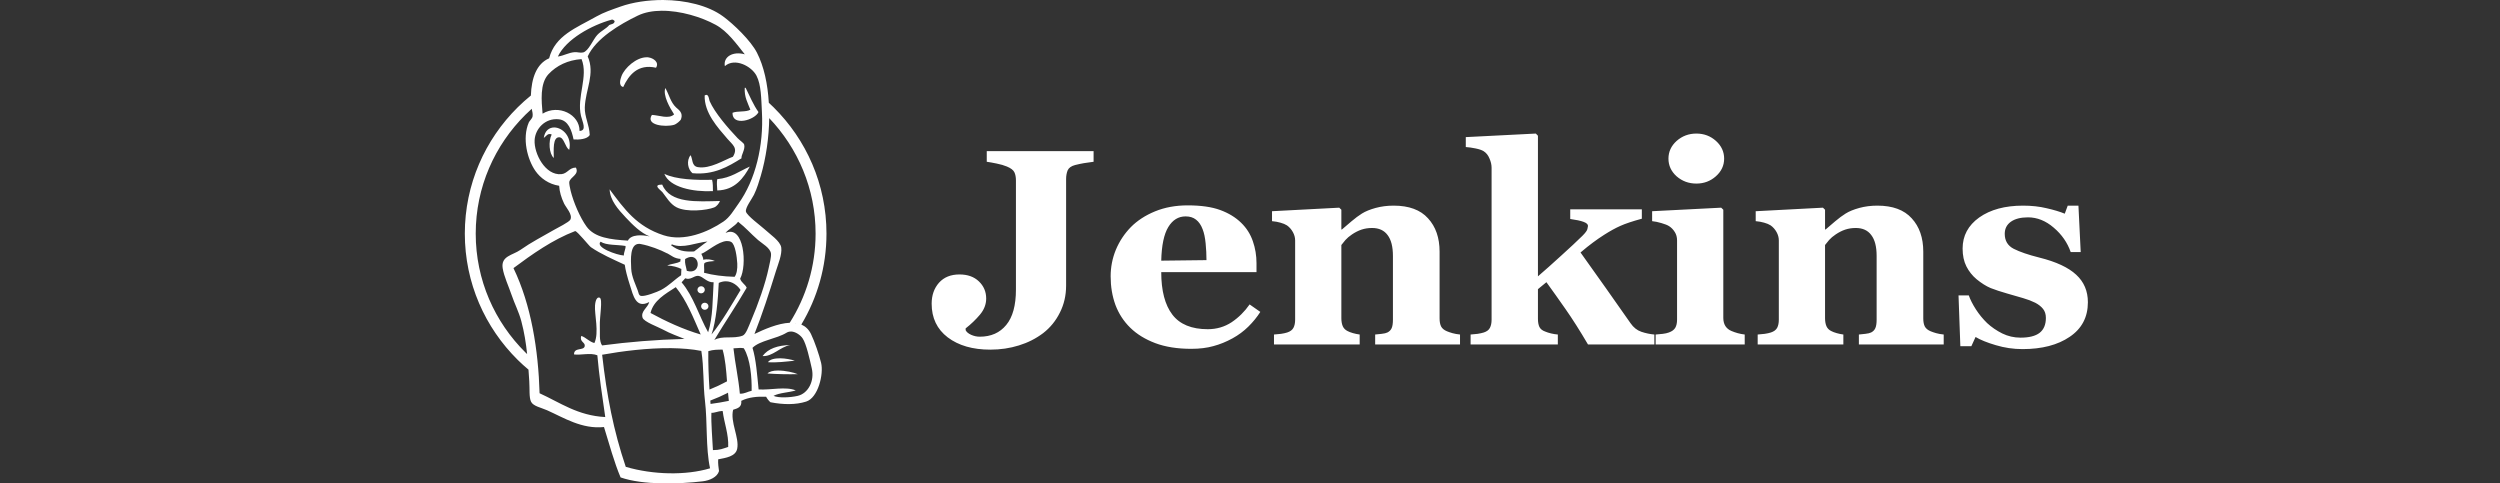 <svg width="181" height="35" viewBox="0 0 181 35" fill="none" xmlns="http://www.w3.org/2000/svg">
<rect x="0" y="0" width="181" height="35" fill="#333333" stroke="none"/>
<g style="mix-blend-mode:plus-lighter">
<path d="M79.176 11.712C78.904 11.745 78.673 11.778 78.482 11.811C78.292 11.843 78.077 11.889 77.839 11.948C77.561 12.021 77.38 12.15 77.298 12.334C77.224 12.518 77.186 12.729 77.186 12.965V20.678C77.186 21.389 77.036 22.04 76.736 22.631C76.444 23.223 76.04 23.719 75.523 24.12C74.999 24.515 74.414 24.811 73.767 25.009C73.121 25.212 72.431 25.314 71.696 25.314C70.424 25.314 69.397 25.018 68.616 24.426C67.84 23.834 67.452 23.022 67.452 21.99C67.452 21.378 67.629 20.872 67.983 20.47C68.343 20.07 68.836 19.87 69.462 19.87C70.054 19.87 70.523 20.037 70.871 20.372C71.224 20.708 71.4 21.122 71.4 21.615C71.4 22.036 71.248 22.427 70.942 22.789C70.642 23.145 70.299 23.473 69.912 23.775V23.903C69.972 24.035 70.105 24.147 70.309 24.24C70.513 24.331 70.721 24.377 70.932 24.377C71.747 24.377 72.387 24.094 72.85 23.529C73.319 22.964 73.554 22.109 73.554 20.964V13.063C73.554 12.827 73.516 12.629 73.441 12.471C73.366 12.313 73.186 12.175 72.901 12.057C72.697 11.971 72.448 11.899 72.155 11.84C71.87 11.781 71.632 11.739 71.441 11.712V10.942H79.176V11.712ZM87.349 18.833C87.349 18.439 87.329 18.034 87.288 17.62C87.248 17.205 87.176 16.867 87.073 16.604C86.958 16.296 86.799 16.062 86.594 15.904C86.397 15.746 86.145 15.667 85.838 15.667C85.315 15.667 84.897 15.924 84.585 16.437C84.271 16.95 84.101 17.761 84.074 18.872L87.349 18.833ZM91.247 22.582C91.009 22.957 90.72 23.312 90.379 23.648C90.046 23.976 89.666 24.259 89.237 24.495C88.781 24.746 88.319 24.933 87.85 25.058C87.386 25.189 86.852 25.255 86.248 25.255C85.24 25.255 84.37 25.117 83.635 24.84C82.907 24.564 82.305 24.193 81.829 23.726C81.353 23.26 80.996 22.711 80.758 22.079C80.526 21.442 80.411 20.751 80.411 20.007C80.411 19.337 80.537 18.696 80.788 18.084C81.046 17.466 81.41 16.917 81.879 16.437C82.342 15.97 82.924 15.591 83.625 15.302C84.332 15.013 85.121 14.869 85.992 14.869C86.944 14.869 87.726 14.98 88.339 15.204C88.951 15.428 89.458 15.737 89.86 16.131C90.247 16.505 90.529 16.949 90.706 17.463C90.883 17.969 90.971 18.501 90.971 19.061V19.702H84.074C84.074 21.05 84.342 22.076 84.879 22.779C85.417 23.483 86.271 23.834 87.441 23.834C88.08 23.834 88.655 23.667 89.166 23.332C89.676 22.99 90.111 22.559 90.472 22.04L91.247 22.582ZM105.705 24.94H99.562V24.219C99.692 24.206 99.849 24.189 100.033 24.17C100.216 24.15 100.356 24.117 100.45 24.071C100.594 23.999 100.696 23.894 100.757 23.756C100.818 23.617 100.848 23.413 100.848 23.144V18.527C100.848 17.857 100.719 17.354 100.461 17.018C100.209 16.677 99.835 16.506 99.339 16.506C99.066 16.506 98.811 16.545 98.573 16.624C98.341 16.703 98.114 16.818 97.889 16.969C97.692 17.101 97.532 17.236 97.41 17.374C97.294 17.512 97.195 17.633 97.114 17.739V23.036C97.114 23.266 97.148 23.46 97.216 23.618C97.284 23.769 97.397 23.884 97.552 23.963C97.662 24.022 97.798 24.075 97.96 24.12C98.124 24.166 98.284 24.199 98.441 24.219V24.94H92.237V24.219C92.407 24.206 92.577 24.189 92.748 24.17C92.924 24.143 93.073 24.111 93.196 24.071C93.414 23.999 93.563 23.888 93.644 23.736C93.727 23.585 93.768 23.387 93.768 23.144V17.404C93.768 17.2 93.713 16.999 93.604 16.802C93.495 16.605 93.353 16.443 93.176 16.318C93.053 16.239 92.896 16.174 92.705 16.122C92.523 16.068 92.319 16.032 92.094 16.012V15.292L96.96 15.036L97.114 15.184V16.614H97.155C97.345 16.449 97.577 16.252 97.849 16.022C98.12 15.792 98.372 15.605 98.603 15.461C98.856 15.303 99.186 15.168 99.593 15.055C100.001 14.944 100.436 14.888 100.899 14.888C102.009 14.888 102.839 15.194 103.389 15.806C103.947 16.411 104.226 17.216 104.226 18.222V23.056C104.226 23.299 104.264 23.493 104.338 23.638C104.413 23.782 104.552 23.897 104.756 23.983C104.865 24.029 104.999 24.075 105.155 24.12C105.318 24.166 105.501 24.199 105.705 24.219V24.94ZM119.776 24.94H114.971C114.379 23.933 113.838 23.082 113.349 22.385C112.858 21.681 112.395 21.03 111.96 20.431L111.347 20.935V23.085C111.347 23.322 111.382 23.516 111.451 23.667C111.525 23.818 111.664 23.93 111.868 24.003C111.991 24.055 112.134 24.101 112.297 24.14C112.46 24.18 112.624 24.206 112.787 24.219V24.94H106.471V24.219C106.641 24.206 106.811 24.189 106.981 24.17C107.151 24.143 107.301 24.111 107.429 24.071C107.647 23.999 107.794 23.888 107.869 23.736C107.95 23.585 107.991 23.387 107.991 23.144V12.146C107.991 11.929 107.94 11.705 107.838 11.475C107.743 11.239 107.6 11.061 107.409 10.942C107.28 10.864 107.087 10.798 106.828 10.746C106.569 10.693 106.334 10.659 106.123 10.646V9.927L111.195 9.67L111.347 9.828V20.007C111.852 19.573 112.417 19.07 113.042 18.498C113.675 17.926 114.182 17.452 114.562 17.078C114.786 16.855 114.909 16.687 114.929 16.575C114.957 16.457 114.971 16.384 114.971 16.357C114.971 16.239 114.862 16.141 114.645 16.061C114.434 15.983 114.114 15.914 113.685 15.855V15.155H118.869V15.835C118.188 16.02 117.667 16.194 117.308 16.357C116.953 16.515 116.566 16.729 116.144 16.998C115.865 17.176 115.593 17.363 115.328 17.561C115.069 17.752 114.769 17.991 114.43 18.28C115.096 19.215 115.712 20.08 116.277 20.876C116.841 21.672 117.433 22.513 118.052 23.401C118.263 23.709 118.525 23.917 118.837 24.022C119.151 24.127 119.464 24.192 119.776 24.219V24.94ZM124.828 11.485C124.828 11.985 124.627 12.412 124.225 12.767C123.831 13.116 123.361 13.291 122.818 13.291C122.266 13.291 121.79 13.116 121.388 12.767C120.994 12.412 120.796 11.985 120.796 11.485C120.796 10.986 120.994 10.558 121.388 10.203C121.79 9.848 122.266 9.67 122.818 9.67C123.368 9.67 123.841 9.848 124.236 10.203C124.63 10.558 124.828 10.986 124.828 11.485ZM126.317 24.94H119.869V24.219C120.045 24.206 120.218 24.189 120.388 24.17C120.559 24.15 120.705 24.117 120.828 24.071C121.046 23.993 121.199 23.881 121.287 23.736C121.375 23.585 121.419 23.387 121.419 23.144V17.404C121.419 17.174 121.365 16.973 121.256 16.802C121.147 16.624 121.011 16.483 120.848 16.377C120.726 16.298 120.538 16.223 120.287 16.151C120.042 16.078 119.818 16.032 119.614 16.012V15.292L124.613 15.036L124.767 15.184V23.017C124.767 23.247 124.817 23.444 124.919 23.608C125.022 23.766 125.168 23.884 125.357 23.963C125.494 24.022 125.644 24.075 125.807 24.12C125.971 24.166 126.141 24.199 126.317 24.219V24.94ZM140.724 24.94H134.583V24.219C134.711 24.206 134.868 24.189 135.051 24.17C135.235 24.15 135.374 24.117 135.469 24.071C135.612 23.999 135.715 23.894 135.775 23.756C135.837 23.617 135.868 23.413 135.868 23.144V18.527C135.868 17.857 135.739 17.354 135.479 17.018C135.228 16.677 134.854 16.506 134.358 16.506C134.086 16.506 133.831 16.545 133.593 16.624C133.362 16.703 133.134 16.818 132.909 16.969C132.712 17.101 132.552 17.236 132.429 17.374C132.314 17.512 132.215 17.633 132.133 17.739V23.036C132.133 23.266 132.167 23.46 132.235 23.618C132.303 23.769 132.415 23.884 132.571 23.963C132.681 24.022 132.817 24.075 132.98 24.12C133.143 24.166 133.303 24.199 133.459 24.219V24.94H127.256V24.219C127.426 24.206 127.596 24.189 127.766 24.17C127.943 24.143 128.093 24.111 128.215 24.071C128.432 23.999 128.582 23.888 128.665 23.736C128.746 23.585 128.787 23.387 128.787 23.144V17.404C128.787 17.2 128.732 16.999 128.623 16.802C128.514 16.605 128.371 16.443 128.194 16.318C128.073 16.239 127.916 16.174 127.726 16.122C127.542 16.068 127.338 16.032 127.113 16.012V15.292L131.981 15.036L132.133 15.184V16.614H132.174C132.364 16.449 132.595 16.252 132.867 16.022C133.14 15.792 133.392 15.605 133.623 15.461C133.875 15.303 134.205 15.168 134.613 15.055C135.021 14.944 135.457 14.888 135.919 14.888C137.028 14.888 137.857 15.194 138.408 15.806C138.966 16.411 139.245 17.216 139.245 18.222V23.056C139.245 23.299 139.283 23.493 139.357 23.638C139.433 23.782 139.572 23.897 139.776 23.983C139.885 24.029 140.017 24.075 140.174 24.12C140.338 24.166 140.521 24.199 140.724 24.219V24.94ZM146.429 25.275C145.769 25.275 145.123 25.18 144.49 24.989C143.864 24.805 143.378 24.607 143.031 24.397L142.725 25.067H141.929L141.797 21.388H142.541C142.643 21.684 142.813 22.02 143.052 22.395C143.29 22.763 143.562 23.095 143.867 23.391C144.188 23.687 144.551 23.936 144.959 24.14C145.374 24.344 145.816 24.446 146.285 24.446C146.904 24.446 147.364 24.331 147.664 24.101C147.969 23.864 148.122 23.503 148.122 23.017C148.122 22.753 148.054 22.536 147.918 22.366C147.782 22.194 147.595 22.046 147.357 21.921C147.092 21.79 146.8 21.678 146.479 21.586C146.167 21.494 145.78 21.382 145.317 21.25C144.854 21.118 144.456 20.987 144.123 20.856C143.796 20.718 143.456 20.504 143.103 20.215C142.796 19.958 142.551 19.649 142.367 19.288C142.184 18.926 142.093 18.495 142.093 17.996C142.093 17.068 142.494 16.318 143.296 15.745C144.105 15.174 145.163 14.888 146.469 14.888C147.089 14.888 147.656 14.951 148.173 15.075C148.697 15.194 149.136 15.326 149.489 15.471L149.704 14.888H150.479L150.643 18.251H149.919C149.681 17.567 149.273 16.979 148.694 16.486C148.115 15.986 147.493 15.736 146.826 15.736C146.303 15.736 145.891 15.841 145.591 16.051C145.292 16.262 145.143 16.555 145.143 16.93C145.143 17.43 145.361 17.792 145.796 18.015C146.238 18.239 146.854 18.449 147.643 18.647C148.86 18.949 149.751 19.363 150.316 19.89C150.881 20.409 151.163 21.073 151.163 21.882C151.163 22.96 150.724 23.795 149.846 24.387C148.976 24.979 147.836 25.275 146.429 25.275ZM52.243 29.754C52.272 29.754 52.3 29.754 52.324 29.768C52.423 30.602 52.764 31.443 52.722 32.357C52.343 32.48 52.126 32.588 51.616 32.588C51.581 31.812 51.474 30.628 51.506 29.889C51.725 29.903 52.034 29.76 52.243 29.76V29.754ZM56.311 26.827C55.992 26.827 55.71 26.888 55.565 27.04C56.218 27.09 57.07 27.106 57.756 27.09C57.478 26.965 56.842 26.821 56.311 26.827ZM56.485 25.94C56.1 25.94 55.745 26.007 55.598 26.222C56.217 26.271 56.933 26.176 57.544 26.114C57.282 26.027 56.87 25.946 56.485 25.94ZM52.316 25.311C52.512 25.997 52.577 26.801 52.636 27.609C52.226 27.831 51.8 28.03 51.362 28.206C51.38 28.471 51.4 28.737 51.42 29.004C51.858 28.839 52.286 28.65 52.702 28.439V28.37C52.719 28.59 52.741 28.809 52.767 29.022C52.295 29.122 51.952 29.172 51.444 29.245C51.416 28.897 51.39 28.551 51.368 28.206C51.309 27.278 51.269 26.355 51.282 25.425C51.642 25.309 51.96 25.316 52.322 25.311H52.316ZM48.592 25.206C49.37 25.22 50.116 25.274 50.777 25.407C50.97 26.625 50.898 27.826 51.04 29.019C51.227 30.606 51.087 32.418 51.407 33.905C49.661 34.43 47.28 34.38 45.305 33.799C44.415 31.163 43.93 28.66 43.595 25.683C45.023 25.425 46.882 25.189 48.592 25.206ZM53.667 25.192C53.731 25.192 53.793 25.206 53.854 25.215C54.333 26.01 54.434 27.334 54.419 28.294C54.121 28.35 53.928 28.516 53.565 28.504C53.472 27.41 53.21 26.26 53.102 25.219C53.275 25.219 53.475 25.184 53.667 25.192ZM57.214 24.978C56.314 25.003 55.61 25.234 55.208 25.78C55.939 25.825 56.465 25.122 57.214 24.978ZM57.274 24C57.618 24.014 57.961 24.276 58.109 24.497C58.38 24.891 58.633 26.054 58.773 26.671C58.985 27.588 58.511 28.483 57.755 28.66C57.205 28.788 56.362 28.823 56.002 28.66C56.443 28.427 57.105 28.426 57.614 28.266C56.884 27.963 55.803 28.249 54.923 28.196C54.818 27.148 54.738 26.01 54.481 25.183C54.995 24.656 56.233 24.529 56.936 24.094C57.037 24.031 57.155 24 57.274 24.004V24ZM57.588 23.385C57.604 23.385 57.621 23.385 57.637 23.399C57.621 23.399 57.604 23.399 57.588 23.385ZM51.027 21.917C50.879 21.917 50.76 22.03 50.76 22.173C50.76 22.315 50.879 22.43 51.027 22.43C51.097 22.43 51.165 22.403 51.215 22.355C51.265 22.307 51.293 22.241 51.293 22.173C51.293 22.105 51.265 22.04 51.215 21.992C51.165 21.944 51.097 21.917 51.027 21.917ZM48.926 20.79C49.718 21.761 50.2 23.011 50.731 24.217C49.477 23.853 48.196 23.259 47.097 22.659C47.313 21.755 48.158 21.288 48.926 20.79ZM50.76 20.723C50.614 20.723 50.495 20.838 50.495 20.98C50.494 21.03 50.51 21.08 50.539 21.123C50.568 21.165 50.61 21.198 50.658 21.218C50.707 21.238 50.761 21.243 50.812 21.233C50.864 21.223 50.912 21.198 50.949 21.162C50.986 21.126 51.012 21.08 51.022 21.03C51.032 20.98 51.027 20.928 51.007 20.881C50.986 20.834 50.952 20.794 50.908 20.766C50.864 20.738 50.813 20.723 50.76 20.723ZM52.539 20.366C53.014 20.366 53.401 20.664 53.616 20.996C52.947 22.102 52.307 23.239 51.513 24.217C51.846 23.27 51.988 21.688 52.038 20.483C52.213 20.404 52.381 20.368 52.539 20.366ZM50.502 19.972H50.557C50.901 20.007 51.174 20.466 51.666 20.437C51.586 21.675 51.628 22.92 51.269 24.055C50.603 22.873 50.21 21.447 49.348 20.441C49.439 20.347 49.521 20.243 49.609 20.148C49.976 20.296 50.223 19.983 50.502 19.971V19.972ZM50.047 18.6C50.722 18.6 50.714 19.906 49.725 19.609C49.654 19.213 49.57 19.101 49.603 18.756C49.773 18.648 49.921 18.602 50.047 18.6ZM46.248 17.655C46.293 17.655 46.339 17.655 46.39 17.669C47.042 17.79 47.8 18.08 48.305 18.346H48.319C48.627 18.509 48.805 18.711 49.274 18.745C49.26 18.805 49.26 18.864 49.26 18.926C49.003 19.088 48.589 19.087 48.307 19.225C48.722 19.241 49.049 19.338 49.331 19.474C49.331 19.626 49.313 19.776 49.313 19.927C48.843 20.239 48.413 20.702 47.861 20.992C47.599 21.131 46.682 21.486 46.403 21.423C46.245 21.388 46.231 21.2 46.169 21.02C46.034 20.64 45.726 20.033 45.699 19.459C45.667 18.78 45.599 17.669 46.256 17.656L46.248 17.655ZM43.484 17.499C43.894 17.773 44.686 17.705 45.288 17.808C45.32 17.993 45.163 18.24 45.166 18.499C44.659 18.47 43.066 17.909 43.484 17.499ZM51.22 17.485C50.875 17.701 50.581 17.973 50.251 18.206C49.518 18.241 49.117 18.157 48.579 17.75C48.593 17.716 48.644 17.732 48.644 17.69C49.429 18.029 50.426 17.554 51.22 17.485ZM52.622 17.45C52.737 17.45 52.844 17.465 52.94 17.52C53.233 17.684 53.356 18.621 53.379 19.08C53.398 19.457 53.343 19.839 53.184 20.041C52.364 20.017 51.622 19.923 50.972 19.747C51.017 19.49 50.934 19.237 50.999 19.052C51.181 18.924 51.484 18.927 51.758 18.896C51.522 18.784 51.19 18.739 50.917 18.807C50.917 18.627 50.827 18.516 50.776 18.377C51.165 18.243 52.002 17.478 52.622 17.45ZM41.65 16.732C41.813 16.756 42.652 17.808 42.779 17.896C43.5 18.391 44.396 18.781 45.233 19.169C45.285 19.54 45.403 20.021 45.612 20.664C45.842 21.377 46.032 22.381 47.004 21.868C46.911 22.274 46.371 22.527 46.521 23C46.614 23.297 47.634 23.665 47.958 23.841C48.556 24.167 49.1 24.346 49.558 24.537C47.474 24.593 45.517 24.756 43.59 25.009C43.36 24.665 43.453 24.132 43.428 23.58C43.401 22.983 43.658 21.636 43.415 21.552C43.141 21.458 43.089 21.995 43.079 22.114C43.028 22.746 43.39 24.083 43.033 24.837C42.642 24.731 42.45 24.446 42.083 24.318C41.939 24.755 42.38 24.776 42.335 25.053C42.275 25.421 41.555 25.114 41.559 25.66C42.028 25.732 42.747 25.519 43.248 25.723C43.379 27.208 43.59 28.617 43.82 30.194C41.826 30.094 40.536 29.137 39.066 28.472C38.975 25.331 38.457 22.072 37.175 19.411C38.52 18.408 40.025 17.346 41.635 16.733H41.648L41.65 16.732ZM53.438 16.054C54.004 16.495 54.344 16.91 54.887 17.381C55.182 17.635 55.761 17.941 55.819 18.353C55.852 18.585 55.706 19.149 55.652 19.407C55.414 20.543 54.88 22.044 54.371 23.234C54.186 23.667 54.009 24.206 53.766 24.302C53.096 24.557 52.285 24.276 51.716 24.617C52.481 23.336 53.311 22.127 54.06 20.831C53.947 20.573 53.667 20.463 53.586 20.177C54.111 19.218 53.87 16.239 52.528 16.868C52.716 16.601 53.208 16.382 53.438 16.054ZM47.94 13.364C47.212 13.364 47.826 13.756 47.955 13.909C48.21 14.226 48.509 14.768 48.977 15.006C49.711 15.386 51.171 15.229 51.699 15.02C51.895 14.944 52.053 14.731 52.126 14.552C50.474 14.59 48.515 14.749 47.945 13.366L47.94 13.364ZM48.097 12.584C48.474 13.563 50.177 13.906 51.616 13.838C51.616 13.547 51.616 13.255 51.555 13.016C50.435 13.049 48.92 13.002 48.097 12.584ZM54.285 12.06C53.529 12.394 52.919 12.88 51.931 12.971C51.885 13.128 51.905 13.526 51.931 13.789C53.223 13.762 53.847 12.87 54.286 12.06H54.285ZM40.129 9.227C39.771 9.227 39.446 9.45 39.37 9.988C39.529 9.887 39.657 9.601 39.943 9.737C39.692 10.213 39.752 11.137 40.094 11.437C40.093 10.875 40.002 9.911 40.499 9.939C40.847 9.96 40.918 10.681 41.214 10.844C41.419 9.893 40.727 9.235 40.129 9.227ZM55.685 8.5V8.546C57.769 10.728 59.049 13.671 59.049 16.913C59.049 19.284 58.361 21.496 57.177 23.367H57.192C56.314 23.404 55.298 23.857 54.622 24.181C55.192 22.733 55.681 21.232 56.183 19.608C56.334 19.122 56.63 18.431 56.563 17.926C56.501 17.453 55.736 16.955 55.334 16.579C55.111 16.371 54.067 15.605 54.006 15.319C53.948 15.041 54.432 14.413 54.588 14.099C54.81 13.65 54.971 13.1 55.082 12.724C55.456 11.451 55.675 9.962 55.693 8.5H55.685ZM38.498 7.877C38.543 8.075 38.589 8.275 38.555 8.444C38.526 8.585 38.327 8.766 38.288 8.858C37.782 10.025 38.187 11.558 38.772 12.387C39.126 12.888 39.711 13.333 40.483 13.45C40.514 13.898 40.626 14.282 40.839 14.736C40.974 15.022 41.479 15.535 41.293 15.903C41.2 16.085 40.378 16.488 40.105 16.645C39.184 17.179 38.517 17.505 37.667 18.098C37.117 18.481 36.257 18.53 36.393 19.413C36.484 20.007 36.835 20.747 37.035 21.344C37.253 21.988 37.564 22.579 37.742 23.247C37.96 24.06 38.081 24.849 38.164 25.634C38.126 25.598 38.087 25.561 38.049 25.525C35.821 23.321 34.442 20.277 34.442 16.913C34.442 13.547 35.821 10.505 38.049 8.299C38.195 8.155 38.345 8.014 38.498 7.877ZM38.436 7.502C38.436 7.536 38.441 7.568 38.445 7.603C38.441 7.568 38.438 7.536 38.436 7.502ZM51.155 6.866C51.117 6.866 51.071 6.88 51.017 6.913C50.982 8.174 51.952 9.22 52.676 10.063C53.028 10.474 53.455 10.709 53.063 11.348C52.43 11.579 51.406 12.247 50.526 12.101C50.06 12.022 50.165 11.512 49.998 11.234C49.676 11.642 49.802 12.262 50.133 12.539C51.683 12.689 52.738 12.05 53.684 11.461C53.647 11.231 53.97 10.816 53.88 10.471C53.85 10.35 53.569 10.179 53.398 9.998C52.705 9.267 51.754 8.174 51.377 7.32C51.343 7.243 51.319 6.887 51.155 6.866ZM48.171 6.37C47.975 6.908 48.506 7.819 48.805 8.281C48.416 8.646 47.718 8.343 47.199 8.319C46.704 9.076 48.167 9.218 48.795 9.039C48.968 8.991 49.265 8.741 49.306 8.629C49.48 8.155 49.129 7.947 48.947 7.777C48.545 7.399 48.454 6.873 48.171 6.372V6.37ZM53.919 6.355C53.88 7.042 54.143 7.455 54.326 7.942C54.009 8.135 53.391 8.014 53.033 8.166C53.008 9.184 54.662 8.682 54.915 8.115C54.539 7.587 54.281 6.954 53.983 6.355H53.919ZM42.104 4.279C42.613 5.533 41.738 7.023 42.064 8.393C42.164 8.814 42.509 9.465 41.958 9.479C41.972 8.285 40.439 7.526 39.283 8.229C39.206 7.323 39.072 6.049 39.712 5.369C40.301 4.742 41.114 4.35 42.104 4.279ZM46.816 4.147C46.07 4.147 45.22 4.918 44.998 5.506C44.908 5.746 44.766 6.215 45.122 6.299C45.523 5.437 46.178 4.607 47.496 4.904C47.75 4.502 47.297 4.206 46.962 4.158C46.914 4.144 46.865 4.144 46.816 4.144V4.147ZM44.314 1.418C44.382 1.418 44.442 1.462 44.5 1.522C44.491 1.744 44.266 1.74 44.112 1.811C43.875 2.093 43.528 2.225 43.238 2.535C42.942 2.852 42.61 3.704 42.217 3.797C42.019 3.845 41.795 3.762 41.623 3.776C41.169 3.803 40.849 4.028 40.389 4.093C40.983 2.837 42.837 1.819 44.284 1.424H44.314L44.314 1.418ZM47.89 0.779C49.26 0.765 50.783 1.233 51.816 1.797C52.68 2.267 53.317 3.176 53.924 3.934C53.072 3.689 52.348 4.109 52.48 4.788C53.192 4.157 54.41 4.788 54.77 5.48C55.114 6.146 55.112 7.135 55.164 8.127C55.292 10.533 54.709 13.014 53.459 14.754C53.124 15.218 52.844 15.726 52.374 16.044C51.24 16.814 49.518 17.512 48.043 17.033C46.094 16.401 45.209 15.145 44.137 13.709C44.166 14.498 44.74 15.146 45.308 15.75C45.802 16.276 46.397 16.871 47.038 17.116C46.504 16.994 45.683 16.958 45.46 17.421C44.213 17.341 43.053 17.217 42.464 16.399C41.999 15.757 41.526 14.661 41.314 13.814C41.271 13.641 41.197 13.27 41.215 13.175C41.285 12.808 41.961 12.645 41.695 12.133C41.204 12.133 41.093 12.565 40.643 12.609C39.476 12.721 38.653 11.113 38.706 10.145C38.751 9.321 39.471 8.532 40.457 8.636C41.154 8.71 41.391 9.445 41.526 10.099C41.928 10.12 42.508 10.082 42.697 9.779C42.67 9.04 42.315 8.448 42.34 7.769C42.385 6.492 43.105 5.341 42.55 4.084C43.144 2.78 44.887 1.752 46.175 1.131C46.675 0.889 47.266 0.784 47.89 0.779ZM48.007 0C46.906 0 45.814 0.159 44.918 0.478C44.303 0.697 43.707 0.894 43.166 1.201C41.721 2.02 40.186 2.57 39.757 4.221C38.84 4.618 38.48 5.656 38.435 6.916C38.104 7.184 37.787 7.468 37.485 7.766C35.117 10.109 33.653 13.344 33.653 16.913C33.653 20.482 35.117 23.716 37.485 26.058C37.734 26.303 37.993 26.538 38.262 26.762C38.282 27.04 38.301 27.318 38.319 27.597C38.358 28.168 38.295 28.771 38.448 29.085C38.606 29.411 39.19 29.515 39.613 29.705C40.833 30.25 42.128 31.083 43.729 30.917C44.11 32.157 44.471 33.479 44.93 34.565C46.571 35.136 49.162 35.047 50.869 34.848C51.387 34.788 51.934 34.541 52.056 34.106C52.02 33.838 51.979 33.573 51.996 33.256C52.53 33.149 53.256 33.061 53.373 32.49C53.539 31.69 52.851 30.543 53.08 29.665C53.389 29.568 53.719 29.492 53.669 29.021C54.191 28.758 54.807 28.699 55.466 28.723C55.552 28.883 55.672 29.036 55.781 29.122C56.704 29.301 57.598 29.317 58.364 29.075C59.232 28.802 59.646 27.086 59.448 26.27C59.307 25.692 58.988 24.745 58.717 24.184C58.548 23.837 58.305 23.621 58.016 23.498C59.174 21.567 59.837 19.316 59.837 16.913C59.837 13.344 58.374 10.109 56.006 7.766C55.894 7.655 55.778 7.546 55.662 7.439C55.582 6.083 55.311 4.806 54.804 3.816C54.36 2.947 53.12 1.748 52.342 1.181C51.255 0.386 49.619 0.01 48.007 0H48.007Z" fill="white"/>
</g>
</svg>
